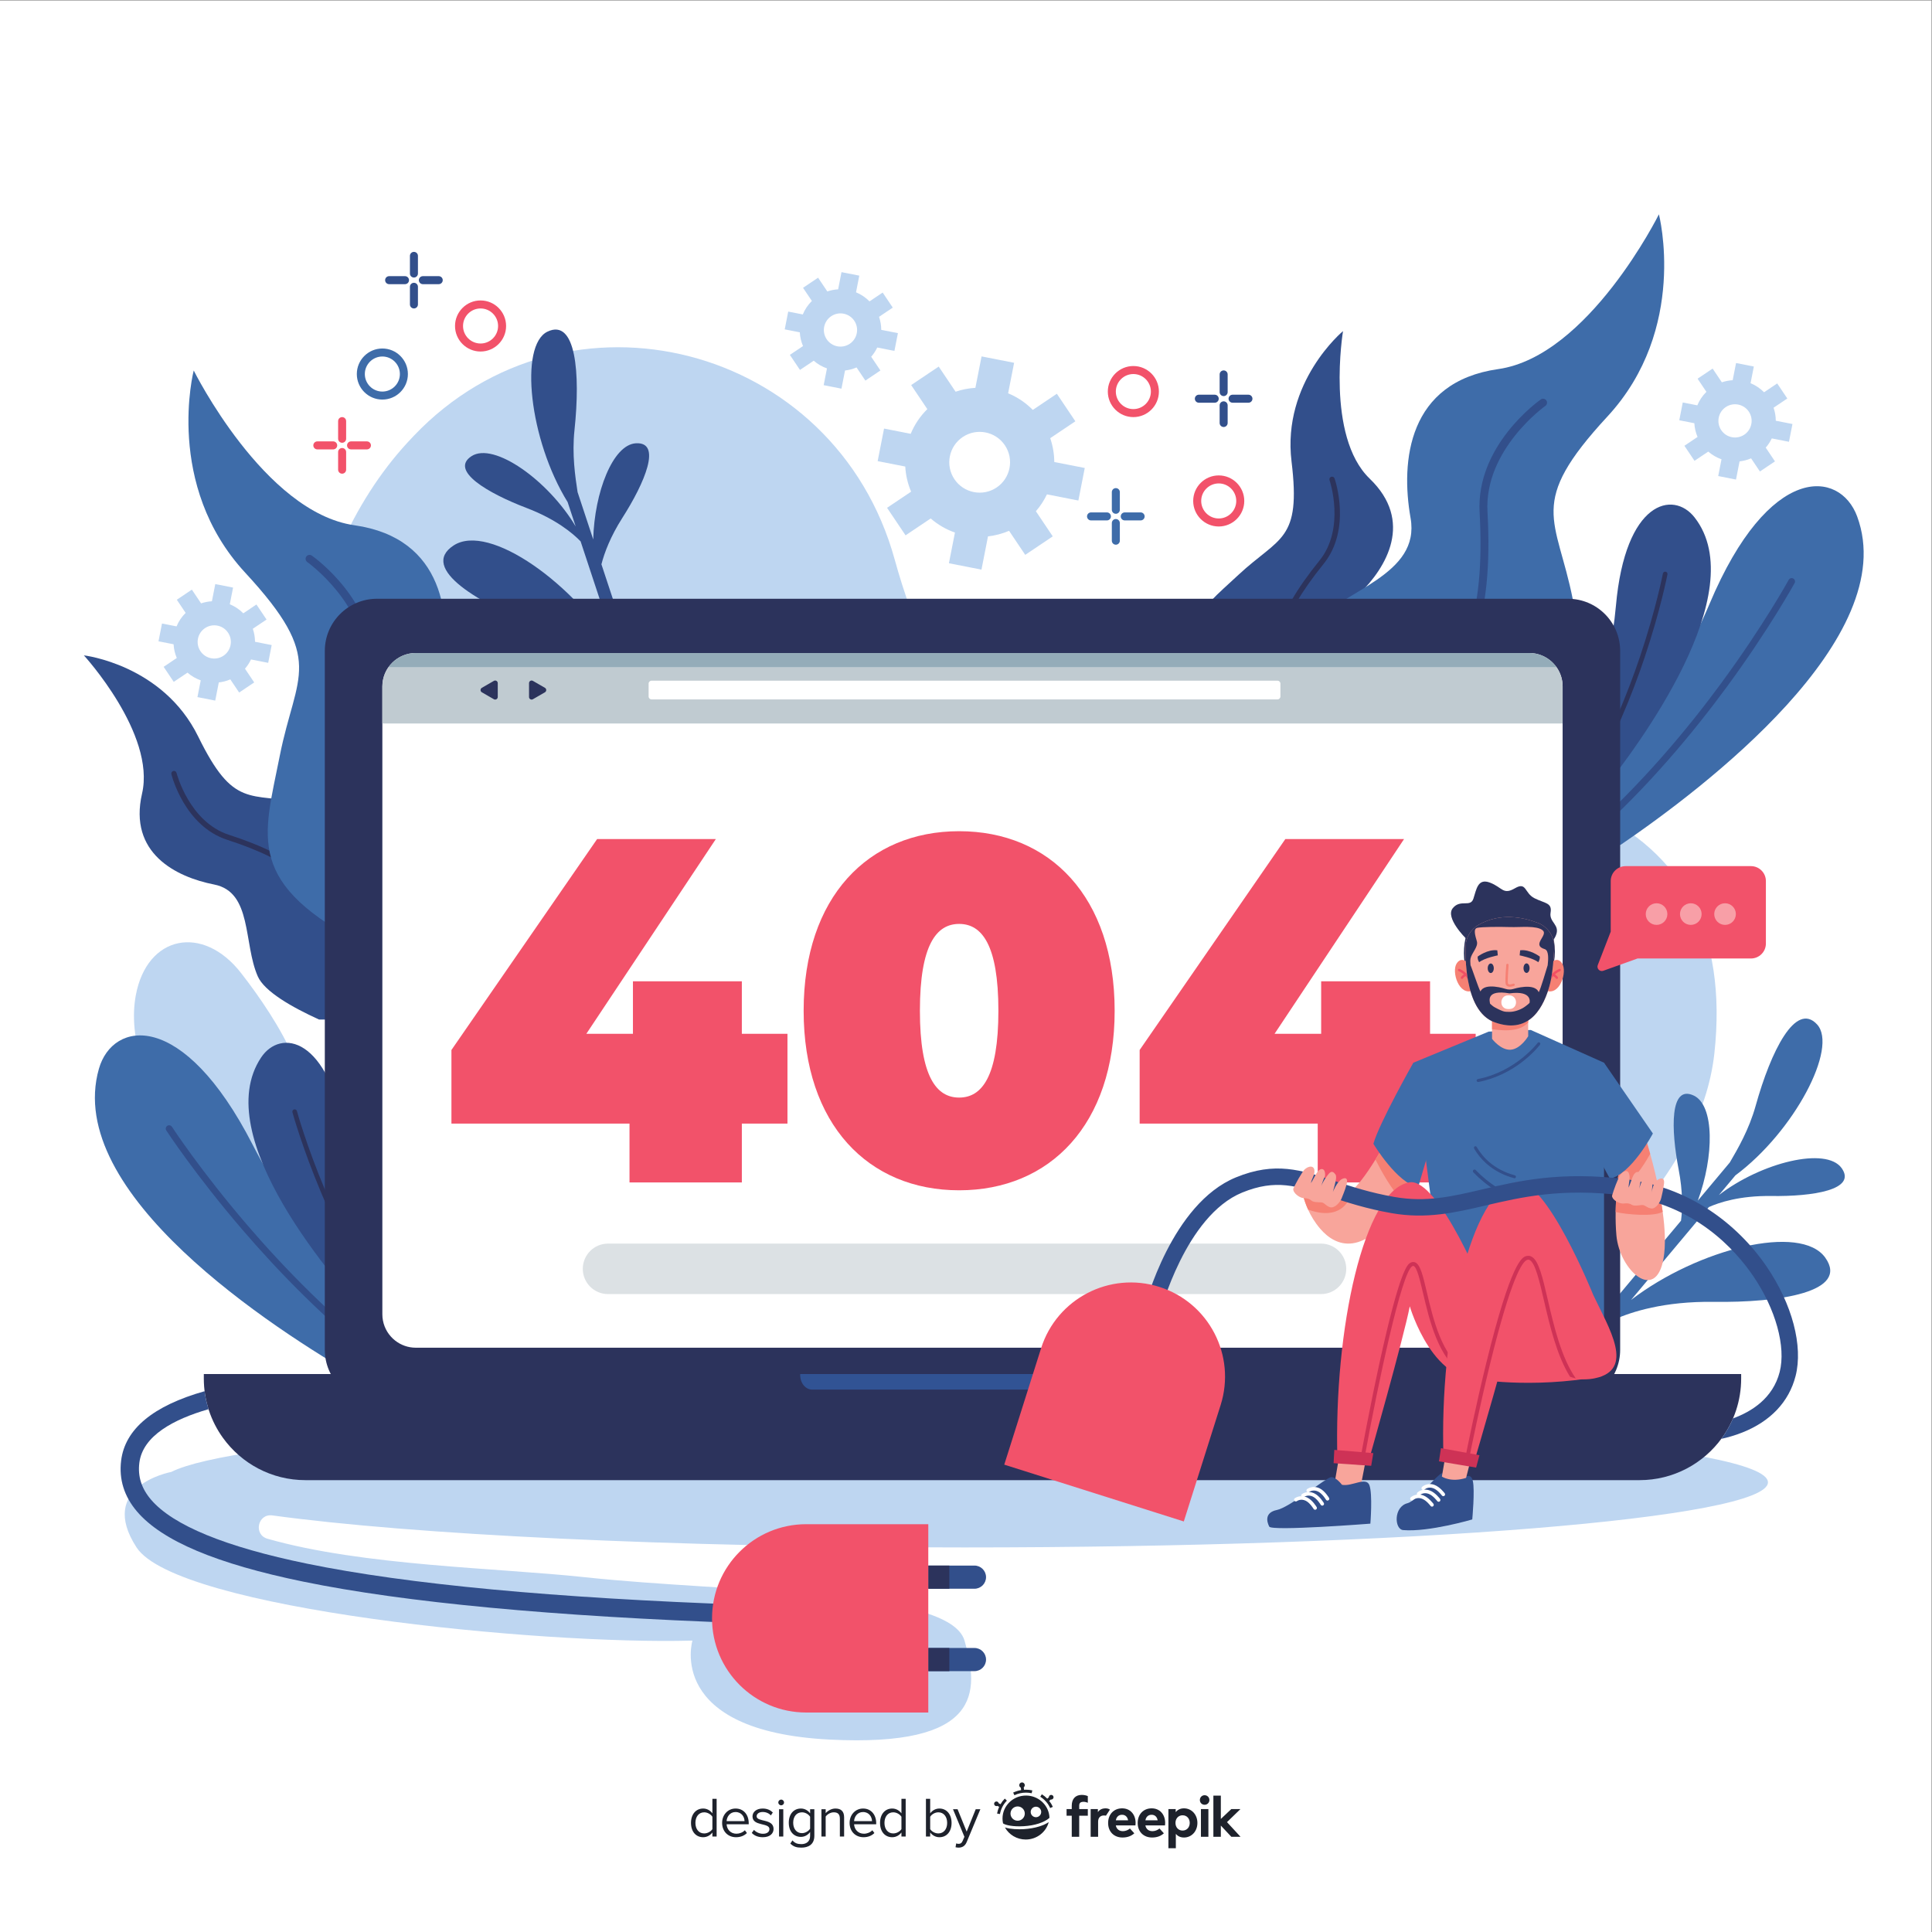 <?xml version="1.0" encoding="UTF-8" standalone="no"?> <svg xmlns:dc="http://purl.org/dc/elements/1.1/" xmlns:cc="http://creativecommons.org/ns#" xmlns:rdf="http://www.w3.org/1999/02/22-rdf-syntax-ns#" xmlns:svg="http://www.w3.org/2000/svg" xmlns="http://www.w3.org/2000/svg" xmlns:sodipodi="http://sodipodi.sourceforge.net/DTD/sodipodi-0.dtd" xmlns:inkscape="http://www.inkscape.org/namespaces/inkscape" version="1.1" id="svg2" xml:space="preserve" width="666.667" height="666.667" viewBox="0 0 666.667 666.667" sodipodi:docname="2676384.eps"><rect x="0" y="0" width="666.667" height="666.667" fill="#808080" stroke="none"/><defs id="defs6"></defs><g id="g10" inkscape:groupmode="layer" inkscape:label="ink_ext_XXXXXX" transform="matrix(1.333,0,0,-1.333,0,666.667)"><g id="g12" transform="scale(0.1)"><path d="M 0,0 H 5000 V 5000 H 0 Z" style="fill:#ffffff;fill-opacity:1;fill-rule:nonzero;stroke:none" id="path14"></path><path d="m 2316.13,3552.56 c -153.86,558.18 -847.25,737.99 -1244.63,320.83 -5.7,-5.99 -11.4,-12.08 -17.1,-18.27 -569.693,-619.29 -300.568,-2145.37 888.37,-2532.17 1188.94,-386.809 2425.6,319.53 2495.07,950.94 69.47,631.41 -479.04,829.81 -1330.28,653.25 -480.93,-99.75 -695.64,277.94 -791.43,625.42" style="fill:#bed6f1;fill-opacity:1;fill-rule:nonzero;stroke:none" id="path16"></path><path d="m 3515.7,3424.04 c -159.08,-25.9 -203.16,-166.83 -80.34,-266.81 40.6,-33.05 98.58,-60.5 181.17,-74.2 314.63,-52.2 481.58,87 355.47,267.49 -77.84,111.39 -298.66,99.19 -456.3,73.52" style="fill:#bed6f1;fill-opacity:1;fill-rule:nonzero;stroke:none" id="path18"></path><path d="m 624.281,2482.13 c -98.894,127.26 -243.734,98.49 -272.711,-57.21 -9.578,-51.46 -5.925,-115.51 21.59,-194.58 104.805,-301.22 306.945,-381.15 405.024,-184.02 60.539,121.67 -55.895,309.7 -153.903,435.81" style="fill:#bed6f1;fill-opacity:1;fill-rule:nonzero;stroke:none" id="path20"></path><path d="m 2579.9,3739.29 c -36.02,-24.2 -85.02,-14.59 -109.22,21.44 -24.2,36.02 -14.59,85.02 21.44,109.22 36.02,24.2 85.02,14.59 109.22,-21.44 24.21,-36.03 14.59,-85.02 -21.44,-109.22 z m 211.62,-33.75 16.54,84.26 -78.95,15.5 c -0.05,20.74 -3.59,41.55 -10.45,61.67 l 65.05,43.7 -47.89,71.28 -62.26,-41.83 c -18.53,18.82 -40.32,33.3 -63.91,43 l 15.51,78.97 -84.26,16.52 -15.98,-81.38 c -17.29,-0.96 -34.5,-4.25 -51.26,-9.98 l -43.7,65.06 -71.28,-47.88 41.83,-62.26 c -18.82,-18.53 -33.3,-40.32 -43,-63.91 l -69.02,13.55 -16.55,-84.26 71.45,-14.02 c 1.23,-22.06 6.17,-44.04 15.17,-65.02 l -62.27,-41.83 47.89,-71.27 65.06,43.7 c 18.67,-16.27 39.99,-28.49 62.77,-36.47 l -15.6,-79.44 84.25,-16.53 16.92,86.11 c 18.52,2.05 36.88,6.8 54.54,14.39 l 41.83,-62.27 71.27,47.88 -43.7,65.05 c 11.63,13.36 21.19,28.05 28.63,43.7 l 81.37,-15.99" style="fill:#bed6f1;fill-opacity:1;fill-rule:nonzero;stroke:none" id="path22"></path><path d="m 2199.68,4111.3 c -19.69,-13.22 -46.47,-7.97 -59.69,11.72 -13.23,19.69 -7.97,46.46 11.71,59.69 19.7,13.23 46.47,7.97 59.7,-11.72 13.22,-19.69 7.97,-46.46 -11.72,-59.69 z m 115.65,-18.44 9.04,46.05 -43.15,8.47 c -0.02,11.33 -1.96,22.7 -5.71,33.71 l 35.55,23.87 -26.17,38.96 -34.03,-22.86 c -10.12,10.29 -22.03,18.2 -34.92,23.49 l 8.47,43.16 -46.05,9.03 -8.73,-44.47 c -9.44,-0.53 -18.85,-2.32 -28.01,-5.45 l -23.89,35.56 -38.95,-26.18 22.86,-34.02 c -10.29,-10.13 -18.2,-22.04 -23.5,-34.93 l -37.72,7.41 -9.04,-46.05 39.04,-7.66 c 0.68,-12.06 3.37,-24.07 8.3,-35.54 l -34.03,-22.86 26.16,-38.94 35.57,23.87 c 10.2,-8.89 21.85,-15.56 34.3,-19.93 l -8.53,-43.41 46.05,-9.03 9.24,47.06 c 10.12,1.12 20.16,3.71 29.81,7.87 l 22.86,-34.04 38.95,26.17 -23.89,35.55 c 6.36,7.3 11.58,15.33 15.65,23.88 l 44.47,-8.74" style="fill:#bed6f1;fill-opacity:1;fill-rule:nonzero;stroke:none" id="path24"></path><path d="m 4515.33,3876.04 c -19.69,-13.23 -46.46,-7.97 -59.69,11.71 -13.23,19.7 -7.97,46.47 11.71,59.7 19.7,13.22 46.47,7.97 59.7,-11.72 13.22,-19.69 7.97,-46.47 -11.72,-59.69 z m 115.66,-18.44 9.03,46.05 -43.14,8.46 c -0.03,11.34 -1.97,22.71 -5.72,33.71 l 35.55,23.88 -26.17,38.96 -34.03,-22.86 c -10.12,10.28 -22.03,18.2 -34.92,23.49 l 8.48,43.16 -46.06,9.03 -8.73,-44.47 c -9.44,-0.53 -18.84,-2.33 -28.01,-5.46 l -23.88,35.56 -38.96,-26.17 22.86,-34.03 c -10.29,-10.12 -18.2,-22.03 -23.5,-34.93 l -37.72,7.41 -9.04,-46.05 39.04,-7.66 c 0.68,-12.05 3.37,-24.06 8.31,-35.53 l -34.05,-22.86 26.17,-38.95 35.57,23.88 c 10.2,-8.89 21.85,-15.56 34.3,-19.93 l -8.53,-43.41 46.05,-9.04 9.24,47.06 c 10.12,1.12 20.16,3.72 29.81,7.87 l 22.86,-34.03 38.95,26.16 -23.88,35.56 c 6.36,7.29 11.57,15.32 15.64,23.87 l 44.48,-8.73" style="fill:#bed6f1;fill-opacity:1;fill-rule:nonzero;stroke:none" id="path26"></path><path d="m 578.598,3303.83 c -19.688,-13.23 -46.465,-7.98 -59.688,11.72 -13.226,19.68 -7.972,46.46 11.715,59.68 19.691,13.23 46.465,7.97 59.691,-11.71 13.223,-19.69 7.977,-46.46 -11.718,-59.69 z m 115.656,-18.44 9.031,46.05 -43.144,8.46 c -0.028,11.34 -1.961,22.71 -5.707,33.71 l 35.546,23.88 -26.171,38.96 -34.024,-22.87 c -10.129,10.29 -22.035,18.2 -34.926,23.5 l 8.477,43.15 -46.055,9.04 -8.726,-44.48 c -9.45,-0.52 -18.852,-2.32 -28.02,-5.45 l -23.879,35.56 -38.957,-26.17 22.86,-34.03 c -10.286,-10.12 -18.196,-22.03 -23.496,-34.92 l -37.715,7.4 -9.051,-46.05 39.051,-7.66 c 0.672,-12.05 3.367,-24.07 8.289,-35.54 l -34.032,-22.85 26.168,-38.95 35.563,23.88 c 10.199,-8.89 21.852,-15.57 34.297,-19.93 l -8.524,-43.41 46.047,-9.04 9.239,47.06 c 10.128,1.12 20.164,3.72 29.812,7.87 l 22.859,-34.03 38.954,26.17 -23.883,35.54 c 6.355,7.3 11.578,15.33 15.644,23.88 l 44.473,-8.73" style="fill:#bed6f1;fill-opacity:1;fill-rule:nonzero;stroke:none" id="path28"></path><path d="m 2496.8,995.492 c -762.85,0 -1429.76,33.278 -1791.695,82.908 -38.054,5.22 -49.601,-49.87 -12.664,-60.41 246.957,-70.459 596.659,-75.361 820.059,-99.431 385.1,-41.469 945,-30 984.3,-164.188 39.27,-134.23 43.2,-276.269 -349.3,-256.269 -425.88,21.687 -355,256.269 -355,256.269 -395,-11.25 -1335,81.231 -1438.977,241.121 -102.8,158.078 85.579,194.648 89.868,195.458 l 0.062,0.02 c 159.106,80.27 1017.827,141.6 2053.347,141.6 1148.62,0 2079.77,-75.45 2079.77,-168.53 0,-93.1 -931.15,-168.548 -2079.77,-168.548" style="fill:#bed6f1;fill-opacity:1;fill-rule:nonzero;stroke:none" id="path30"></path><path d="m 1071.53,1483.97 c -91.585,92.31 -291.632,308.68 -417.663,554.3 -180.859,352.52 -362.222,321.02 -397.804,196.4 -92.036,-322.29 450.058,-672.56 674.839,-801.94 l 140.628,51.24" style="fill:#3e6ca9;fill-opacity:1;fill-rule:nonzero;stroke:none" id="path32"></path><path d="m 1022.03,1465.94 c -157.831,118.36 -291.264,258.38 -381.928,364.04 -121.25,141.29 -194.286,253.28 -195.02,254.41 -2.605,4.03 -8.004,5.17 -12.023,2.54 -4.043,-2.59 -5.192,-7.98 -2.563,-12.02 0.711,-1.12 74.27,-113.9 196.203,-256.04 89.567,-104.41 220.645,-242.16 375.851,-360.03 l 19.48,7.1" style="fill:#324f8b;fill-opacity:1;fill-rule:nonzero;stroke:none" id="path34"></path><path d="m 1048.85,1608.04 c -42.42,84.65 -122.842,262 -152.666,442.71 -44.559,270.02 -170.493,287.58 -220.192,213.13 -136.504,-204.48 190.641,-580.6 294.981,-691.94 l 77.877,36.1" style="fill:#324f8b;fill-opacity:1;fill-rule:nonzero;stroke:none" id="path36"></path><path d="m 1019.2,1594.3 c -79.665,111.79 -138.438,233.11 -176.032,322.37 -49.926,118.51 -74.328,207.58 -74.57,208.49 -0.868,3.19 -4.172,5.07 -7.375,4.2 -3.203,-0.85 -5.102,-4.16 -4.219,-7.37 0.226,-0.89 24.809,-90.59 75.004,-209.8 37.644,-89.41 96.426,-210.8 176.112,-323.03 l 11.08,5.14" style="fill:#2c335c;fill-opacity:1;fill-rule:nonzero;stroke:none" id="path38"></path><path d="m 4050.68,2854.49 c 84.4,98.92 267.66,329.68 374.92,584.06 153.9,365.1 337.11,347.28 381.95,225.68 115.95,-314.47 -398.35,-704.41 -612.79,-850.29 l -144.08,40.55" style="fill:#3e6ca9;fill-opacity:1;fill-rule:nonzero;stroke:none" id="path40"></path><path d="m 4101.4,2840.22 c 148.5,129.86 271.06,279.5 353.54,391.66 110.31,149.99 174.75,267.14 175.39,268.33 2.3,4.2 7.59,5.75 11.8,3.43 4.23,-2.29 5.78,-7.58 3.46,-11.79 -0.63,-1.18 -65.52,-119.16 -176.45,-270.04 -81.48,-110.84 -201.85,-258.04 -347.79,-387.21 l -19.95,5.62" style="fill:#324f8b;fill-opacity:1;fill-rule:nonzero;stroke:none" id="path42"></path><path d="m 4063.99,2979.9 c 35.95,87.6 102.86,270.49 119.04,452.93 24.18,272.6 148.43,299.54 203.58,229.04 151.46,-193.66 -146.55,-593.26 -242.25,-712.11 l -80.37,30.14" style="fill:#324f8b;fill-opacity:1;fill-rule:nonzero;stroke:none" id="path44"></path><path d="m 4094.59,2968.43 c 71.05,117.46 120.57,242.84 151.36,334.66 40.9,121.92 58.54,212.58 58.72,213.5 0.62,3.24 3.78,5.38 7.04,4.74 3.26,-0.61 5.4,-3.77 4.75,-7.02 -0.15,-0.91 -17.93,-92.21 -59.05,-214.85 -30.83,-91.97 -80.34,-217.44 -151.38,-335.32 l -11.44,4.29" style="fill:#2c335c;fill-opacity:1;fill-rule:nonzero;stroke:none" id="path46"></path><path d="m 1487.15,3888.07 c 15.74,147.39 3.48,289.84 -69.87,254.71 -73.42,-35.17 -47.69,-279.91 52.14,-441.34 l 20.83,-63.04 c -70.7,118.92 -211.76,219.67 -269.66,182.01 -57.53,-37.42 42.46,-95.96 142.7,-134.19 76.31,-29.11 119.59,-65.64 139.69,-86.35 l 98.36,-297.72 c -112.49,188 -335.31,346.79 -426.92,287.21 -91.28,-59.38 67.37,-152.26 226.42,-212.93 120.2,-45.84 188.8,-103.35 221,-136.32 l 19.61,-59.36 c 10.83,1.78 21.65,3.64 32.44,5.55 l -117.02,354.2 c 7.87,30.4 23.46,72.04 54.37,120.45 57.73,90.43 103.16,197.01 34.66,192.79 -59.44,-3.67 -107.26,-126.84 -110.27,-248.93 l -40.47,122.49 c -6.06,40.02 -14.81,97.15 -8.01,160.77" style="fill:#324f8b;fill-opacity:1;fill-rule:nonzero;stroke:none" id="path48"></path><path d="m 4544.7,2138.56 c 39.78,142.79 103.77,270.65 158.96,210.92 55.26,-59.78 -59.02,-277.74 -211.39,-390.91 l -42.63,-50.89 c 109.61,84.41 277.89,125.96 317.8,69.59 39.65,-56.02 -74.88,-73.5 -182.16,-72.03 -81.66,1.13 -135.38,-16.85 -161.7,-28.67 L 4222.25,1636.2 c 173.95,133.18 439.64,198.49 502.79,109.29 62.92,-88.88 -118.82,-116.62 -289.03,-114.28 -128.64,1.77 -213.63,-26.35 -255.72,-45.1 l -40.14,-47.93 c -9.41,5.67 -18.77,11.37 -28.1,17.14 l 239.52,285.97 c 3.92,31.16 4.81,75.6 -6.04,132.01 -20.28,105.35 -23.15,221.18 38.95,191.96 53.9,-25.35 52.85,-157.47 10.58,-272.06 l 82.83,98.9 c 20.41,34.97 49.63,84.83 66.81,146.46" style="fill:#3e6ca9;fill-opacity:1;fill-rule:nonzero;stroke:none" id="path50"></path><path d="m 1208,2362.04 h 164.6 c -88.94,14.7 -309.45,109.37 -329.11,299.19 -24.91,240.44 -110.521,237.43 -254.783,262.57 -144.269,25.15 -184.012,-15.9 -275.605,170.76 -91.602,186.66 -295.969,210.19 -295.969,210.19 0,0 186.265,-203.24 150.617,-357.69 -35.645,-154.46 87.871,-216.14 186.785,-235.56 98.91,-19.41 75.199,-152.33 112.789,-237.71 17.153,-38.97 87.364,-79.36 158.637,-111.75 H 1208" style="fill:#324f8b;fill-opacity:1;fill-rule:nonzero;stroke:none" id="path52"></path><path d="m 851.469,2598.72 c 7.187,-72.01 48.594,-157.64 110.754,-229.06 2.187,-2.51 4.461,-5.06 6.781,-7.62 h 18.73 c -5.355,5.64 -10.433,11.21 -15.156,16.63 -59.469,68.31 -100.644,153.16 -107.48,221.41 -10.852,108.66 -94.817,182.71 -272.282,240.09 -103.007,33.29 -135.543,159.04 -135.839,160.32 -0.918,3.67 -4.641,5.91 -8.305,4.99 -3.688,-0.91 -5.934,-4.64 -5.016,-8.3 1.36,-5.47 34.598,-134.4 144.934,-170.07 171.555,-55.45 252.637,-125.89 262.879,-228.39" style="fill:#2c335c;fill-opacity:1;fill-rule:nonzero;stroke:none" id="path54"></path><path d="m 1123.33,2362.04 h 346.02 l 0.29,1.04 c 9.73,34.57 15.22,70.14 16.44,106.03 4.11,121.11 6.17,425.23 -72.11,503.12 -98.4,97.9 -295.63,136.17 -269.61,283.88 26.03,147.71 6.54,352.22 -226.973,385.45 -233.508,33.24 -415.899,400.65 -415.899,400.65 0,0 -76.785,-296.31 133.293,-523.44 210.078,-227.12 131.801,-260.31 89.453,-474.04 -42.355,-213.74 -92.375,-330.99 228.071,-494.33 86.905,-44.3 139.905,-112.49 171.025,-188.36" style="fill:#3e6ca9;fill-opacity:1;fill-rule:nonzero;stroke:none" id="path56"></path><path d="m 945.238,3271.87 c -15.383,-277.09 42.457,-433.32 187.492,-506.57 91.09,-46.03 186.82,-148.64 249.8,-267.78 19.89,-37.62 40.13,-83.32 55.84,-135.48 h 21.3 c -16.38,56.05 -37.92,105.02 -59.07,145.03 -65.86,124.54 -162.57,227.88 -258.68,276.42 -136.8,69.11 -191.178,219.4 -176.283,487.26 9.566,172.27 -151.614,287.46 -158.481,292.28 -4.593,3.23 -10.965,2.11 -14.211,-2.52 -3.238,-4.59 -2.121,-10.96 2.477,-14.2 1.621,-1.1 158.766,-113.61 149.816,-274.44" style="fill:#324f8b;fill-opacity:1;fill-rule:nonzero;stroke:none" id="path58"></path><path d="m 3141.58,2910.59 h 168.56 l 170.9,111.33 c 42.04,66.05 78.81,138.22 71.92,180.22 -15.11,92.06 -107.53,190.5 -35.25,260.75 72.29,70.26 142.11,189.37 27.93,299.32 -114.17,109.96 -69.04,381.92 -69.04,381.92 0,0 -158.39,-131.26 -133.25,-337.66 25.14,-206.4 -30.58,-193.7 -137.72,-293.51 -107.16,-99.81 -180.53,-144.03 -70.16,-359.08 41.24,-80.36 33.13,-167.42 6.11,-243.29" style="fill:#324f8b;fill-opacity:1;fill-rule:nonzero;stroke:none" id="path60"></path><path d="m 3330.48,3206.31 c 33.28,-64.25 45.32,-158.61 32.22,-252.37 -0.45,-3.31 -0.97,-6.68 -1.52,-10.1 l -15.69,-10.22 c 1.41,7.65 2.62,15.09 3.62,22.21 12.54,89.7 0.73,183.27 -30.8,244.18 -50.21,96.97 -20.28,204.85 97.09,349.79 68.14,84.13 26.77,207.25 26.32,208.48 -1.23,3.58 0.66,7.49 4.24,8.72 3.58,1.24 7.5,-0.65 8.73,-4.23 1.84,-5.32 44.36,-131.49 -28.62,-221.6 -113.47,-140.1 -142.95,-243.39 -95.59,-334.86" style="fill:#2c335c;fill-opacity:1;fill-rule:nonzero;stroke:none" id="path62"></path><path d="m 3776.31,2910.59 c 19.75,16.43 42.04,31.25 67.19,44.07 320.45,163.33 270.43,280.58 228.07,494.32 -42.35,213.74 -120.63,246.93 89.45,474.05 210.08,227.13 133.29,523.43 133.29,523.43 0,0 -182.39,-367.41 -415.9,-400.64 -233.51,-33.23 -252.99,-237.74 -226.98,-385.45 26.03,-147.71 -171.2,-185.98 -269.6,-283.89 -71.18,-70.81 -75.93,-328.63 -73.12,-465.89 h 467.6" style="fill:#3e6ca9;fill-opacity:1;fill-rule:nonzero;stroke:none" id="path64"></path><path d="m 3418.02,2910.59 c 62.99,115.37 156.22,214.07 245.05,258.97 145.03,73.25 202.88,229.47 187.49,506.57 -8.95,160.83 148.2,273.33 149.82,274.44 4.59,3.23 5.71,9.61 2.48,14.2 -3.25,4.63 -9.62,5.75 -14.22,2.51 -6.86,-4.81 -168.04,-120 -158.47,-292.27 14.89,-267.86 -39.49,-418.15 -176.29,-487.27 -96.11,-48.53 -192.82,-151.87 -258.68,-276.41 l -0.38,-0.74 h 23.2" style="fill:#324f8b;fill-opacity:1;fill-rule:nonzero;stroke:none" id="path66"></path><path d="m 4194.02,3316.24 v -1809.1 c 0,-74.58 -60.46,-135.04 -135.04,-135.04 H 975.859 c -74.582,0 -135.039,60.46 -135.039,135.04 v 1809.1 c 0,74.58 60.457,135.04 135.039,135.04 H 4058.98 c 74.58,0 135.04,-60.46 135.04,-135.04" style="fill:#2c335c;fill-opacity:1;fill-rule:nonzero;stroke:none" id="path68"></path><path d="M 4045.08,3224.27 V 1599.12 c 0,-47.83 -38.75,-86.6 -86.58,-86.6 H 1076.38 c -20.2,0 -38.78,6.92 -53.53,18.53 -3.9,3.07 -7.55,6.49 -10.88,10.19 -13.822,15.3 -22.197,35.62 -22.197,57.88 v 1625.15 c 0,47.82 38.797,86.59 86.607,86.59 H 3958.5 c 16,0 30.95,-4.32 43.8,-11.89 12.07,-7.1 22.3,-17.06 29.7,-28.93 8.3,-13.27 13.08,-28.98 13.08,-45.77" style="fill:#ffffff;fill-opacity:1;fill-rule:nonzero;stroke:none" id="path70"></path><path d="m 2038.47,2092.71 h -118.1 v -152.38 h -290.8 v 152.38 H 1168.6 v 190.49 l 377.16,546.05 h 307.31 l -335.25,-504.14 h 120.64 v 135.88 h 281.91 v -135.88 h 118.1 v -232.4" style="fill:#f2526a;fill-opacity:1;fill-rule:nonzero;stroke:none" id="path72"></path><path d="m 2584.48,2384.79 c 0,171.44 -43.17,224.77 -101.59,224.77 -58.41,0 -101.59,-53.33 -101.59,-224.77 0,-171.43 43.18,-224.77 101.59,-224.77 58.42,0 101.59,53.34 101.59,224.77 z m -504.14,0 c 0,294.61 167.62,464.78 402.55,464.78 234.93,0 402.55,-170.17 402.55,-464.78 0,-294.6 -167.62,-464.78 -402.55,-464.78 -234.93,0 -402.55,170.18 -402.55,464.78" style="fill:#f2526a;fill-opacity:1;fill-rule:nonzero;stroke:none" id="path74"></path><path d="m 3820.01,2092.71 h -118.1 v -152.38 h -290.8 v 152.38 h -460.96 v 190.49 l 377.15,546.05 h 307.31 l -335.24,-504.14 h 120.64 v 135.88 h 281.9 v -135.88 h 118.1 v -232.4" style="fill:#f2526a;fill-opacity:1;fill-rule:nonzero;stroke:none" id="path76"></path><path d="m 4507.25,1444.4 v -11.57 c 0,-57.55 -18.46,-110.76 -49.79,-154.05 -47.79,-66.09 -125.56,-109.1 -213.37,-109.1 H 790.754 c -87.809,0 -165.582,43.01 -213.367,109.1 -31.332,43.29 -49.789,96.5 -49.789,154.05 v 11.57 H 4507.25" style="fill:#2c335c;fill-opacity:1;fill-rule:nonzero;stroke:none" id="path78"></path><path d="m 2914.98,1404.02 h -812.43 c -17.21,0 -31.16,16.9 -31.16,37.74 v 2.64 h 874.75 v -2.64 c 0,-20.84 -13.94,-37.74 -31.16,-37.74" style="fill:#315394;fill-opacity:1;fill-rule:nonzero;stroke:none" id="path80"></path><path d="m 991.496,3241.52 v 0.01 c 0,-0.01 0,0 0,-0.01 m 0.043,0.22 c 0.016,0.08 0.031,0.16 0.051,0.24 -0.02,-0.08 -0.035,-0.16 -0.051,-0.24 m 0.055,0.26 c 0.652,3.15 1.48,6.24 2.472,9.25 -0.988,-3.01 -1.816,-6.1 -2.472,-9.25" style="fill:#2c335c;fill-opacity:1;fill-rule:nonzero;stroke:none" id="path82"></path><path d="M 4045.06,3128.39 H 989.781 v 95.88 c 0,5.91 0.59,11.68 1.715,17.25 0,0.01 0,0 0,0.01 0.016,0.07 0.027,0.14 0.043,0.21 0.016,0.08 0.031,0.16 0.051,0.24 0,0 0,0.01 0.004,0.02 0.656,3.15 1.484,6.24 2.472,9.25 2.664,8.12 6.504,15.71 11.334,22.57 6.99,10.02 16.05,18.49 26.56,24.8 v 0 c -10.51,-6.31 -19.57,-14.78 -26.56,-24.8 h 3024.04 v 0 c -4.44,6.39 -9.73,12.15 -15.7,17.12 v 0 c 5.97,-4.97 11.26,-10.73 15.7,-17.12 9.88,-14.03 15.62,-31.1 15.62,-49.55 v -95.88" style="fill:#c0cbd1;fill-opacity:1;fill-rule:nonzero;stroke:none" id="path84"></path><path d="m 3306.99,3190.72 h -1620.4 c -4.15,0 -7.55,3.39 -7.55,7.54 v 33.39 c 0,4.15 3.4,7.54 7.55,7.54 h 1620.4 c 4.15,0 7.55,-3.39 7.55,-7.54 v -33.39 c 0,-4.15 -3.4,-7.54 -7.55,-7.54" style="fill:#ffffff;fill-opacity:1;fill-rule:nonzero;stroke:none" id="path86"></path><path d="m 1288.51,3214.96 v -17.97 c 0,-5.15 -5.59,-8.38 -10.05,-5.8 l -15.55,8.99 -15.57,8.98 c -4.46,2.57 -4.46,9.02 0,11.59 l 15.57,8.99 15.55,8.98 c 4.46,2.58 10.05,-0.64 10.05,-5.8 v -17.96" style="fill:#2c335c;fill-opacity:1;fill-rule:nonzero;stroke:none" id="path88"></path><path d="m 1369.47,3214.96 v -17.97 c 0,-5.15 5.58,-8.38 10.05,-5.8 l 15.56,8.99 15.55,8.98 c 4.47,2.57 4.47,9.02 0,11.59 l -15.55,8.99 -15.56,8.98 c -4.47,2.58 -10.05,-0.64 -10.05,-5.8 v -17.96" style="fill:#2c335c;fill-opacity:1;fill-rule:nonzero;stroke:none" id="path90"></path><path d="m 4013.74,3290.94 c -3.58,2.97 -7.41,5.66 -11.44,8.03 -12.85,7.57 -27.8,11.89 -43.8,11.89 H 1076.38 c -16.23,0 -31.43,-4.47 -44.42,-12.24 12.98,7.78 28.18,12.25 44.42,12.25 H 3958.5 c 21.01,0 40.27,-7.48 55.24,-19.93" style="fill:#2c335c;fill-opacity:1;fill-rule:nonzero;stroke:none" id="path92"></path><path d="M 4029.44,3273.82 H 1005.4 c 6.99,10.02 16.05,18.49 26.56,24.8 12.99,7.77 28.19,12.24 44.42,12.24 H 3958.5 c 16,0 30.95,-4.32 43.8,-11.89 4.03,-2.37 7.86,-5.06 11.44,-8.03 5.97,-4.97 11.26,-10.73 15.7,-17.12" style="fill:#94acb9;fill-opacity:1;fill-rule:nonzero;stroke:none" id="path94"></path><path d="M 3419.61,1651.33 H 1573.97 c -36.08,0 -65.34,29.26 -65.34,65.34 0,36.08 29.26,65.34 65.34,65.34 h 1845.64 c 36.08,0 65.34,-29.26 65.34,-65.34 0,-36.08 -29.26,-65.34 -65.34,-65.34" style="fill:#dce1e4;fill-opacity:1;fill-rule:nonzero;stroke:none" id="path96"></path><path d="m 3671.25,1963.1 c -14.25,-27.23 -28.05,-50.74 -41.38,-70.93 -99.07,-150 -172.74,-117.85 -212.4,-71.57 -14.04,16.39 -24.15,33.59 -31.37,49.52 -11.8,26.07 -15.95,48.67 -17.3,58.52 l 18.4,-4.27 c 21.8,-10.02 57.93,-23.8 84.72,-19.62 3.43,0.54 6.7,1.36 9.76,2.52 24.02,9.12 56.72,56.34 78.85,92.3 14.5,23.55 24.47,42.28 24.47,42.28 l 86.25,-78.75" style="fill:#f8a59b;fill-opacity:1;fill-rule:nonzero;stroke:none" id="path98"></path><path d="m 3671.25,1963.1 c -14.25,-27.23 -28.05,-50.74 -41.38,-70.93 -28.14,30.85 -53.62,76.3 -69.34,107.4 14.5,23.55 24.47,42.28 24.47,42.28 l 86.25,-78.75" style="fill:#f68073;fill-opacity:1;fill-rule:nonzero;stroke:none" id="path100"></path><path d="m 3493.32,1899.77 c 0,0 -19.99,-61.26 -107.22,-29.65 -11.8,26.07 -15.95,48.67 -17.3,58.52 l 18.4,-4.27 c 21.8,-10.02 57.93,-23.8 84.72,-19.62 l 21.4,-4.98" style="fill:#f68073;fill-opacity:1;fill-rule:nonzero;stroke:none" id="path102"></path><path d="m 4306.25,1743.5 c -20,-115.4 -113.83,-30.69 -121.92,59.44 -1.83,20.25 -2.33,40.95 -2.03,60.9 0.3,18.6 1.27,36.55 2.55,52.83 0.25,3.14 0.5,6.22 0.78,9.22 3.47,39.23 8.39,66.75 8.39,66.75 l 61.35,75.46 c 0,0 7.16,-21.16 16.31,-53.71 8.42,-30.07 18.54,-69.88 26.22,-111.72 2.32,-12.65 4.42,-25.48 6.17,-38.28 6.01,-43.28 8.18,-86.29 2.18,-120.89" style="fill:#f8a59b;fill-opacity:1;fill-rule:nonzero;stroke:none" id="path104"></path><path d="m 4271.68,2014.39 c -18.2,-33.47 -48.18,-77.85 -86.83,-97.72 0.25,3.14 0.5,6.22 0.78,9.22 3.47,39.23 8.39,66.75 8.39,66.75 l 61.35,75.46 c 0,0 7.16,-21.16 16.31,-53.71" style="fill:#f68073;fill-opacity:1;fill-rule:nonzero;stroke:none" id="path106"></path><path d="m 4304.07,1864.39 c -22.19,-13.45 -94.95,-7.12 -121.77,-0.55 0.35,22.2 1.67,43.45 3.33,62.05 l 112.27,-23.22 c 2.32,-12.65 4.42,-25.48 6.17,-38.28" style="fill:#f68073;fill-opacity:1;fill-rule:nonzero;stroke:none" id="path108"></path><path d="m 3658.65,2250.27 c 0,0 -88.79,-156.8 -103.4,-209.88 0,0 60.67,-101.4 115.72,-112.63 l 20.39,69.15 c 0,0 2.17,216.38 -32.71,253.36" style="fill:#3e6ca9;fill-opacity:1;fill-rule:nonzero;stroke:none" id="path110"></path><path d="m 3853.69,2330.82 -195.04,-80.55 86.29,-668.39 c 0,0 268.48,-37.7 407.3,0 v 668.39 l -189.62,84.78 -108.93,-4.23" style="fill:#3e6ca9;fill-opacity:1;fill-rule:nonzero;stroke:none" id="path112"></path><path d="m 3813.89,1966.56 c 32.71,-34.1 78.67,-66.19 142.66,-84.64 2.47,-0.71 5,0.98 5.32,3.54 l 0.01,0.08 c 0.24,2.04 -1.05,3.93 -3.01,4.5 -62.37,17.98 -107.11,49.25 -138.98,82.46 -2.37,2.47 -6.55,1.12 -7.09,-2.27 l -0.02,-0.1 c -0.21,-1.3 0.19,-2.62 1.11,-3.57" style="fill:#324f8b;fill-opacity:1;fill-rule:nonzero;stroke:none" id="path114"></path><path d="m 3815.5,2030.16 v -0.18 l 0.51,-1.92 c 2.16,-3.74 4.62,-7.66 7.45,-11.67 15.45,-22.01 44.64,-51.15 96.02,-65.04 l 1,-0.13 c 1.69,0 3.24,1.12 3.7,2.83 0.56,2.03 -0.65,4.14 -2.71,4.7 -55.31,14.96 -84.29,48.34 -98.78,73.36 -1.99,3.43 -7.21,2 -7.19,-1.95" style="fill:#324f8b;fill-opacity:1;fill-rule:nonzero;stroke:none" id="path116"></path><path d="m 3822.49,2203.98 0.01,-0.07 c 0.15,-2.28 2.28,-3.97 4.52,-3.53 46.51,9.05 83.09,29.79 107.45,47.53 33.57,24.48 51.35,48.13 52.1,49.13 1.27,1.68 0.92,4.1 -0.78,5.36 -1.69,1.27 -4.1,0.9 -5.37,-0.78 -0.61,-0.84 -56.72,-74.56 -154.84,-93.68 -1.89,-0.37 -3.21,-2.04 -3.09,-3.96" style="fill:#324f8b;fill-opacity:1;fill-rule:nonzero;stroke:none" id="path118"></path><path d="m 3522.9,1156.56 20.92,107.62 h -71.48 l -17.46,-101.61 c 0,0 28.64,-18.64 68.02,-6.01" style="fill:#f8a59b;fill-opacity:1;fill-rule:nonzero;stroke:none" id="path120"></path><path d="m 3473.95,1157.66 c 0,0 -15.88,20.83 -28.3,19.78 -12.41,-1.03 -107.35,-78.31 -140.1,-84.97 -32.76,-6.67 -26.11,-30.77 -19.95,-43.05 6.16,-12.28 261.8,7.65 261.8,7.65 0,0 6.15,76.23 -2.47,99.43 -8.62,23.2 -45.25,-4.07 -70.98,1.16" style="fill:#324f8b;fill-opacity:1;fill-rule:nonzero;stroke:none" id="path122"></path><path d="m 3421.59,1103.9 c 1.16,-0.35 2.46,-0.22 3.59,0.45 2.19,1.27 2.93,4.09 1.65,6.28 -0.43,0.74 -10.66,18.03 -24.23,24.67 -18.05,8.87 -31.94,-1.44 -32.52,-1.88 -2.02,-1.54 -2.41,-4.43 -0.87,-6.45 1.53,-2.02 4.41,-2.41 6.44,-0.87 0.38,0.28 10.04,7.23 22.9,0.95 11.07,-5.42 20.25,-20.91 20.34,-21.06 0.62,-1.07 1.6,-1.78 2.7,-2.09" style="fill:#ffffff;fill-opacity:1;fill-rule:nonzero;stroke:none" id="path124"></path><path d="m 3435.15,1116.99 c 1.16,-0.33 2.46,-0.2 3.58,0.46 2.2,1.28 2.94,4.09 1.65,6.29 -0.42,0.73 -10.64,18.03 -24.22,24.68 -18.06,8.87 -31.93,-1.45 -32.52,-1.9 -2.02,-1.53 -2.41,-4.42 -0.88,-6.43 1.54,-2.03 4.43,-2.42 6.45,-0.88 0.38,0.27 10.05,7.24 22.91,0.95 11.1,-5.44 20.23,-20.91 20.32,-21.07 0.63,-1.05 1.61,-1.78 2.71,-2.1" style="fill:#ffffff;fill-opacity:1;fill-rule:nonzero;stroke:none" id="path126"></path><path d="m 3403.13,1093.17 c 1.17,-0.34 2.46,-0.21 3.59,0.45 2.2,1.28 2.93,4.1 1.65,6.29 -0.43,0.73 -10.66,18.03 -24.23,24.68 -18.07,8.87 -31.93,-1.45 -32.52,-1.88 -2.02,-1.55 -2.41,-4.43 -0.87,-6.45 1.54,-2.02 4.43,-2.41 6.45,-0.88 0.38,0.28 10.05,7.24 22.9,0.95 11.1,-5.44 20.24,-20.9 20.33,-21.06 0.62,-1.06 1.6,-1.78 2.7,-2.1" style="fill:#ffffff;fill-opacity:1;fill-rule:nonzero;stroke:none" id="path128"></path><path d="m 3847.23,1648.91 c 0,0 -122.34,303.74 -198.37,291.75 -117.72,-18.55 -196.47,-380.1 -186.82,-717.36 l 80.78,-4.61 c 0,0 90.41,317.71 106.62,400.99 0,0 62.32,-216.24 202.65,-186.14 103.9,22.28 36.17,128.62 -4.86,215.37" style="fill:#f2526a;fill-opacity:1;fill-rule:nonzero;stroke:none" id="path130"></path><path d="m 3533.24,1232.61 -9.95,1.8 c 0.22,1.19 21.73,119.43 47.77,238.9 53.13,243.72 73.09,255.13 79.65,258.88 5.47,3.12 9.97,2.32 12.8,1.09 13.32,-5.8 20,-34.25 30.11,-77.29 16.34,-69.58 38.73,-164.88 100.52,-204.79 l -5.48,-8.49 c -65.22,42.11 -88.14,139.7 -104.88,210.96 -8.04,34.23 -15.64,66.56 -24.31,70.34 -0.51,0.22 -1.53,0.67 -3.74,-0.6 -27.34,-15.63 -88.23,-302.07 -122.49,-490.8" style="fill:#ce3256;fill-opacity:1;fill-rule:nonzero;stroke:none" id="path132"></path><path d="m 3454.03,1248.04 99.04,-8.29 1.89,-0.16 -5.43,-32.8 -97.31,6.82 1.81,34.43" style="fill:#ce3256;fill-opacity:1;fill-rule:nonzero;stroke:none" id="path134"></path><path d="m 3815.92,1432.01 c 0,0 142.22,-27.32 330.79,6.62 -15.53,77.93 -50.77,139.1 -108.26,193.46 l -254.32,-18.37 c -16.01,-60.02 -4.38,-120.61 31.79,-181.71" style="fill:#f2526a;fill-opacity:1;fill-rule:nonzero;stroke:none" id="path136"></path><path d="m 3775.35,1180.63 c 0,0 -33.69,7.4 -42.89,6.81 -9.19,-0.59 -67.78,-72.29 -88.37,-77.28 -37.32,-9.06 -34.75,-67.85 -11.71,-69.75 66.65,-5.49 178.78,27.57 178.78,27.57 0,0 7.09,75.91 1.5,99.37 -5.6,23.48 -18.48,7.14 -37.31,13.28" style="fill:#324f8b;fill-opacity:1;fill-rule:nonzero;stroke:none" id="path138"></path><path d="m 3795.16,1175.52 24.77,96.69 h -71.42 l -16.03,-93.29 c 0,0 23.32,-16.04 62.68,-3.4" style="fill:#f8a59b;fill-opacity:1;fill-rule:nonzero;stroke:none" id="path140"></path><path d="m 3723.34,1113.79 c 1.2,-0.22 2.47,0.05 3.53,0.82 2.04,1.51 2.47,4.38 0.96,6.43 -0.51,0.68 -12.51,16.78 -26.7,21.93 -18.87,6.88 -31.58,-4.84 -32.11,-5.33 -1.84,-1.75 -1.93,-4.66 -0.18,-6.5 1.74,-1.84 4.65,-1.93 6.49,-0.18 0.35,0.31 9.22,8.26 22.67,3.38 11.56,-4.2 22.33,-18.62 22.44,-18.76 0.73,-0.99 1.78,-1.6 2.9,-1.79" style="fill:#ffffff;fill-opacity:1;fill-rule:nonzero;stroke:none" id="path142"></path><path d="m 3735.42,1128.25 c 1.19,-0.21 2.46,0.05 3.52,0.83 2.04,1.51 2.48,4.39 0.96,6.43 -0.5,0.68 -12.5,16.78 -26.69,21.93 -18.9,6.89 -31.58,-4.83 -32.12,-5.34 -1.84,-1.74 -1.92,-4.65 -0.17,-6.49 1.74,-1.85 4.65,-1.94 6.49,-0.18 0.34,0.31 9.22,8.25 22.66,3.38 11.61,-4.23 22.33,-18.61 22.44,-18.76 0.73,-1 1.79,-1.6 2.91,-1.8" style="fill:#ffffff;fill-opacity:1;fill-rule:nonzero;stroke:none" id="path144"></path><path d="m 3706.14,1101.16 c 1.2,-0.2 2.47,0.06 3.53,0.83 2.04,1.52 2.47,4.39 0.96,6.43 -0.5,0.68 -12.5,16.79 -26.69,21.94 -18.9,6.89 -31.59,-4.83 -32.11,-5.34 -1.85,-1.74 -1.94,-4.65 -0.19,-6.49 1.74,-1.85 4.65,-1.94 6.49,-0.19 0.36,0.32 9.22,8.26 22.66,3.39 11.62,-4.23 22.34,-18.62 22.45,-18.77 0.72,-0.99 1.78,-1.6 2.9,-1.8" style="fill:#ffffff;fill-opacity:1;fill-rule:nonzero;stroke:none" id="path146"></path><path d="m 4129.34,1433.55 c -18.07,-3.87 -34.82,-3.67 -50.32,-0.37 -5.08,1.08 -10.05,2.49 -14.83,4.21 -94.67,33.61 -137.5,182.3 -137.5,182.3 -16.21,-83.28 -109.97,-400.78 -109.97,-400.78 l -14.62,1.92 -10.08,1.35 -55.34,7.27 c -10.89,326.51 71.72,692.68 189.4,711.21 76.03,12 198.37,-291.75 198.37,-291.75 41.05,-86.75 108.75,-193.08 4.89,-215.36" style="fill:#f2526a;fill-opacity:1;fill-rule:nonzero;stroke:none" id="path148"></path><path d="m 4079.02,1433.18 c -5.08,1.08 -10.05,2.49 -14.83,4.21 -34.64,55.78 -52.71,133.8 -67.27,196.62 -11.56,49.97 -22.48,97.16 -36.83,105.25 -2.19,1.21 -4.35,1.41 -6.85,0.57 -12.2,-3.97 -40.95,-44.42 -96.21,-270.25 -26.36,-107.65 -48.19,-214.91 -54.93,-248.75 -1.39,-6.87 -2.16,-10.75 -2.2,-10.96 l -9.9,1.93 c 0.03,0.2 0.73,3.83 2.02,10.38 6.63,33.23 28.58,141.31 55.17,249.79 64.91,265.03 93.48,274.4 102.89,277.5 5.25,1.68 10.28,1.21 14.96,-1.41 18.23,-10.29 28.1,-52.85 41.73,-111.76 15.26,-65.82 34.44,-148.65 72.25,-203.12" style="fill:#ce3256;fill-opacity:1;fill-rule:nonzero;stroke:none" id="path150"></path><path d="m 3730.1,1252.48 97.75,-17.85 1.88,-0.34 -8.59,-32.13 -96.19,16.23 5.15,34.09" style="fill:#ce3256;fill-opacity:1;fill-rule:nonzero;stroke:none" id="path152"></path><path d="m 4152.24,2250.27 126.48,-183.21 c 0,0 -56.17,-105.89 -111.22,-116.97 0,0 -57.29,100.12 -64.03,151.24 -6.74,51.11 29,144.54 48.77,148.94" style="fill:#3e6ca9;fill-opacity:1;fill-rule:nonzero;stroke:none" id="path154"></path><path d="m 3789.54,2533.75 c 0,-71.09 43.78,-120.09 114.87,-120.09 71.1,0 120.65,52.68 120.65,123.77 0,71.1 -42.1,124.96 -113.19,124.96 -85.28,0 -122.33,-57.54 -122.33,-128.64" style="fill:#2c335c;fill-opacity:1;fill-rule:nonzero;stroke:none" id="path156"></path><path d="m 3793.75,2572.98 c 0,0 -52.99,52.41 -33.18,77.12 19.8,24.71 45.64,1.13 53.5,24.71 7.86,23.6 10.96,53.93 43.12,41.57 32.15,-12.36 33.64,-32.58 64.34,-14.6 30.72,17.97 23.98,-12.36 50.94,-25.84 26.96,-13.48 45.79,-11.23 41.44,-37.07 -4.37,-25.84 25.86,-31.19 13.48,-59.74 -12.37,-28.55 -26.84,-14.15 -26.84,-14.15 l -206.8,8" style="fill:#2c335c;fill-opacity:1;fill-rule:nonzero;stroke:none" id="path158"></path><path d="m 3805.52,2503.14 c 0,0 -19.76,26.34 -34.45,4.56 -14.68,-21.78 6.09,-86.11 42.05,-70.41 l -7.6,65.85" style="fill:#f68073;fill-opacity:1;fill-rule:nonzero;stroke:none" id="path160"></path><path d="m 3805.26,2457.18 c -1.32,0 -2.55,0.88 -2.92,2.21 -5.57,19.86 -26.15,27.91 -26.35,27.99 -1.57,0.6 -2.36,2.36 -1.76,3.92 0.58,1.57 2.34,2.36 3.9,1.77 0.97,-0.36 23.64,-9.16 30.06,-32.03 0.45,-1.62 -0.48,-3.3 -2.11,-3.75 l -0.82,-0.11" style="fill:#f24f64;fill-opacity:1;fill-rule:nonzero;stroke:none" id="path162"></path><path d="m 3784.49,2467.18 -1.64,0.49 c -1.4,0.9 -1.81,2.78 -0.91,4.2 0.16,0.23 3.79,5.78 11.41,9.18 1.52,0.7 3.33,0 4.01,-1.53 0.69,-1.53 0,-3.33 -1.53,-4.01 -5.89,-2.64 -8.75,-6.9 -8.78,-6.94 -0.58,-0.9 -1.55,-1.39 -2.56,-1.39" style="fill:#f24f64;fill-opacity:1;fill-rule:nonzero;stroke:none" id="path164"></path><path d="m 4009.08,2503.14 c 0,0 19.76,26.34 34.45,4.56 14.68,-21.78 -6.08,-86.11 -42.05,-70.41 l 7.6,65.85" style="fill:#f68073;fill-opacity:1;fill-rule:nonzero;stroke:none" id="path166"></path><path d="m 4009.34,2457.18 c 1.32,0 2.54,0.88 2.93,2.21 5.57,19.86 26.14,27.91 26.34,27.99 1.58,0.6 2.37,2.36 1.77,3.92 -0.59,1.57 -2.35,2.36 -3.92,1.77 -0.96,-0.36 -23.63,-9.16 -30.05,-32.03 -0.45,-1.62 0.49,-3.3 2.11,-3.75 l 0.82,-0.11" style="fill:#f24f64;fill-opacity:1;fill-rule:nonzero;stroke:none" id="path168"></path><path d="m 4030.11,2467.18 1.64,0.49 c 1.41,0.9 1.81,2.78 0.91,4.2 -0.15,0.23 -3.79,5.78 -11.41,9.18 -1.52,0.7 -3.33,0 -4.01,-1.53 -0.69,-1.53 0,-3.33 1.53,-4.01 5.89,-2.64 8.75,-6.9 8.78,-6.94 0.58,-0.9 1.56,-1.39 2.56,-1.39" style="fill:#f24f64;fill-opacity:1;fill-rule:nonzero;stroke:none" id="path170"></path><path d="m 3955.93,2382.73 v -63.96 c 0,0 -19.08,-32.58 -44.88,-34.8 -25.77,-2.24 -48.68,28.05 -48.68,28.05 v 66.22 l 93.56,4.49" style="fill:#f8a59b;fill-opacity:1;fill-rule:nonzero;stroke:none" id="path172"></path><path d="m 3955.93,2382.73 v -28.37 c -17.32,-19.21 -48.06,-24.01 -93.56,-17.3 v 41.18 l 93.56,4.49" style="fill:#f68073;fill-opacity:1;fill-rule:nonzero;stroke:none" id="path174"></path><path d="m 3794.95,2505.17 c 0.97,-13.55 2.57,-27.87 5.2,-42.11 8.57,-47.16 27.89,-93.53 69.52,-108.41 94.25,-33.66 127.94,47.19 141.4,94.31 1.48,5.22 2.81,11.05 3.99,17.27 2.14,11.23 3.8,23.76 5.1,36.37 1.54,15.31 2.56,30.8 3.2,44.41 1.39,28.68 -15.79,55.01 -42.63,65.33 -38.64,14.85 -97.35,26.6 -153,-4.95 -20.55,-11.62 -33.44,-33.21 -33.89,-56.81 -0.25,-12.84 -0.07,-28.5 1.11,-45.41" style="fill:#f8a59b;fill-opacity:1;fill-rule:nonzero;stroke:none" id="path176"></path><path d="m 3907.56,2429.76 c 61.52,8.3 51.82,-24.82 51.82,-24.82 -6.81,-6.25 -13.06,-10.77 -17.23,-13.12 -13.43,-7.49 -26.65,-10.34 -36.25,-9.88 -9.43,0.42 -12.02,-1.54 -35.9,11.38 -4.23,2.27 -8.49,5.62 -12.65,9.6 h -0.03 v 0.03 c -1.02,6.46 -11.44,37.4 50.24,26.81 z m -112.61,75.41 c 0.97,-13.55 2.57,-27.87 5.2,-42.11 8.57,-47.16 27.89,-93.53 69.52,-108.41 94.25,-33.66 127.94,47.19 141.4,94.31 1.48,5.22 2.81,11.05 3.99,17.27 2.14,11.23 3.8,23.76 5.1,36.37 h -13.76 c -2.87,-8.78 -18.21,-62.25 -23.2,-69.86 -10.71,25.7 -65.1,8.64 -65.1,8.64 l -0.28,-0.09 c -3.29,-1.03 -6.71,-1.57 -10.11,-1.57 -3.54,0 -7.04,0.57 -10.42,1.66 0,0 -53.76,17.81 -64.91,-6.7 -4.92,7.63 -22.58,62.13 -25.75,67.92 l -11.68,2.57" style="fill:#2c335c;fill-opacity:1;fill-rule:nonzero;stroke:none" id="path178"></path><path d="m 3866.88,2494.79 c 0,-6.83 -3.52,-12.37 -7.86,-12.37 -4.34,0 -7.86,5.54 -7.86,12.37 0,6.83 3.52,12.36 7.86,12.36 4.34,0 7.86,-5.53 7.86,-12.36" style="fill:#2c335c;fill-opacity:1;fill-rule:nonzero;stroke:none" id="path180"></path><path d="m 3959.53,2495.04 c 0,-6.83 -3.51,-12.35 -7.86,-12.35 -4.35,0 -7.86,5.52 -7.86,12.35 0,6.83 3.51,12.37 7.86,12.37 4.35,0 7.86,-5.54 7.86,-12.37" style="fill:#2c335c;fill-opacity:1;fill-rule:nonzero;stroke:none" id="path182"></path><path d="m 3825.18,2525.03 c 0,0 25.8,19.57 50.82,16.17 l 1.24,-13.04 c 0,0 -33.55,-6.39 -48.2,-17.7 -2.81,4.36 -4.37,9.13 -3.86,14.57" style="fill:#2c335c;fill-opacity:1;fill-rule:nonzero;stroke:none" id="path184"></path><path d="m 3985.93,2525.03 c 0,0 -25.79,19.57 -50.82,16.17 l -1.24,-13.04 c 0,0 33.54,-6.39 48.19,-17.7 2.81,4.36 4.38,9.13 3.87,14.57" style="fill:#2c335c;fill-opacity:1;fill-rule:nonzero;stroke:none" id="path186"></path><path d="m 3908.36,2446.93 c 5.13,0 10.2,2 11,2.33 1.55,0.63 2.29,2.4 1.66,3.95 -0.63,1.56 -2.41,2.31 -3.96,1.67 -2.74,-1.11 -9.34,-2.86 -12.19,-1.15 -0.55,0.33 -1.31,0.98 -1.49,2.82 -1.1,10.62 1.81,46.19 1.83,46.55 0.14,1.67 -1.11,3.14 -2.78,3.28 -1.68,0.13 -3.13,-1.11 -3.27,-2.78 -0.13,-1.49 -2.99,-36.5 -1.83,-47.67 0.43,-4.2 2.64,-6.35 4.42,-7.41 1.94,-1.18 4.29,-1.59 6.61,-1.59" style="fill:#f68073;fill-opacity:1;fill-rule:nonzero;stroke:none" id="path188"></path><path d="m 3904.25,2424.67 c -22.73,0 -24.1,-34.2 -1.42,-35.42 l 2.6,-0.07 2.56,0.06 c 22.76,1.1 21.49,35.43 -1.3,35.43 h -2.44" style="fill:#ffffff;fill-opacity:1;fill-rule:nonzero;stroke:none" id="path190"></path><path d="m 4020.16,2502.6 h -13.78 c 1.52,13.83 3.71,38.18 -7.65,41.67 -35.89,11.02 10.62,36.38 -5.59,49.02 -16.19,12.68 -56.51,7.24 -84.55,8.15 -28.2,0.91 -73.54,0.52 -84.55,-2.04 -11.02,-2.52 -4.98,-20.83 -0.93,-35.03 4.07,-14.16 -13.53,-29.84 -16.48,-44.52 -0.84,-4.21 -0.66,-10.47 0.01,-17.25 h -11.48 c -1.36,17.86 -1.57,34.49 -1.32,47.98 0.46,23.61 13.34,45.18 33.88,56.82 55.65,31.55 114.36,19.79 153.01,4.92 26.84,-10.29 44.01,-36.64 42.64,-65.3 -0.66,-13.62 -1.66,-29.11 -3.21,-44.42" style="fill:#2c335c;fill-opacity:1;fill-rule:nonzero;stroke:none" id="path192"></path><path d="m 4648.08,1439.12 c -17.08,-66.65 -64.86,-117.21 -138.13,-146.2 -19.37,-7.68 -38.1,-12.88 -54.18,-16.38 l 1.68,2.25 c 11.4,15.72 21.08,32.75 28.77,50.83 48.35,17.55 103.28,52.15 120.7,120.05 16.73,65.27 -10.24,162.92 -68.77,248.75 -46.37,68.03 -151.65,185.5 -335.75,208.25 -160.72,19.87 -265.15,-4.55 -357.25,-26.1 -78.3,-18.3 -152.25,-35.58 -242.75,-19.75 -66.45,11.65 -117.48,28.53 -162.48,43.42 -82.79,27.4 -137.5,45.48 -224.37,9.9 -146.5,-60.02 -211.83,-308.83 -212.47,-311.33 l -41.18,10.53 c 2.85,11.07 71.23,271.97 237.55,340.13 101.4,41.55 168.68,19.29 253.82,-8.88 43.63,-14.45 93.08,-30.8 156.46,-41.89 81.97,-14.36 148.59,1.22 225.72,19.26 95.58,22.36 203.93,47.68 372.15,26.88 78.57,-9.7 151.8,-36.67 217.7,-80.15 57.35,-37.87 108.53,-88.45 147.95,-146.33 66.1,-96.94 94.78,-205.47 74.83,-283.24" style="fill:#324f8b;fill-opacity:1;fill-rule:nonzero;stroke:none" id="path194"></path><path d="m 2599.66,1209.81 95.35,301.35 c 40.61,128.35 177.58,199.47 305.93,158.87 128.35,-40.62 199.47,-177.58 158.86,-305.93 l -95.35,-301.35 c -193.13,61.11 -270.99,85.75 -464.79,147.06" style="fill:#f2526a;fill-opacity:1;fill-rule:nonzero;stroke:none" id="path196"></path><path d="m 3347.77,1923.82 c 0,0 8.26,18.99 24.75,44.56 8.37,12.99 27.85,19.34 29.98,3.78 1.68,-12.31 -7.12,-21.59 -8.9,-33.6 0,0 4.31,6.83 13.91,24.57 8.68,16.05 20.58,14.84 22.35,2.7 1.67,-11.47 -1.69,-11.02 -4.53,-19.7 -3.79,-11.55 -9.16,-25.95 -9.16,-25.95 0,0 4.13,16.7 18.31,35.89 6.49,8.78 12.95,18.53 22.55,4.92 4.83,-6.83 -1.54,-25.41 -6.7,-45.29 0,0 10.35,26.63 23.67,33.48 10.53,5.41 15.93,0.65 11.84,-14.02 -5.27,-18.95 -8.61,-24.14 -12.62,-35.36 -4,-11.21 -18.69,-27.24 -30.34,-23.53 -11.64,3.71 -14.17,11.85 -22.11,12.42 -7.94,0.58 -20.66,-0.15 -26.06,4.77 -5.39,4.9 -11.01,6 -20.22,6.33 -9.03,0.3 -27.23,12 -26.72,24.03" style="fill:#f8a59b;fill-opacity:1;fill-rule:nonzero;stroke:none" id="path198"></path><path d="m 4172.9,1905.35 c 0,0 5.23,20.04 17.59,47.84 6.27,14.12 22.16,24.27 26.66,9.21 3.56,-11.89 -1.33,-23.29 -1.24,-35.42 0,0 3.21,7.41 9.96,26.42 6.11,17.19 18.05,17.82 21.67,6.1 3.42,-11.08 0.03,-11.14 -1.45,-20.16 -1.96,-12 -5.05,-27.05 -5.05,-27.05 0,0 1.52,17.14 12.56,38.29 5.06,9.66 9.94,20.29 21.54,8.32 5.81,-6.01 2.38,-25.36 0.34,-45.78 0,0 2.41,24.42 14.51,33.23 9.58,6.97 19.37,6.59 17.59,-8.55 -2.3,-19.52 -4.81,-25.17 -7.03,-36.86 -2.24,-11.7 -14.28,-29.8 -26.36,-27.93 -12.07,1.87 -15.82,9.53 -23.76,8.87 -7.93,-0.66 -20.39,-3.33 -26.48,0.7 -6.09,4.01 -11.8,4.24 -20.95,3.13 -8.98,-1.08 -28.76,7.67 -30.1,19.64" style="fill:#f8a59b;fill-opacity:1;fill-rule:nonzero;stroke:none" id="path200"></path><path d="m 2552.5,918.559 c 0,-8.27 -3.35,-15.77 -8.78,-21.2 -5.42,-5.418 -12.92,-8.8 -21.22,-8.8 H 2403 v 60 h 119.5 c 16.57,0 30,-13.418 30,-30" style="fill:#324f8b;fill-opacity:1;fill-rule:nonzero;stroke:none" id="path202"></path><path d="m 2552.5,705.238 c 0,-8.297 -3.35,-15.797 -8.78,-21.226 -5.42,-5.422 -12.92,-8.774 -21.22,-8.774 H 2403 v 60 h 119.5 c 16.57,0 30,-13.418 30,-30" style="fill:#324f8b;fill-opacity:1;fill-rule:nonzero;stroke:none" id="path204"></path><path d="m 2457.5,948.559 v -60 H 2403 v 60 h 54.5" style="fill:#2c335c;fill-opacity:1;fill-rule:nonzero;stroke:none" id="path206"></path><path d="m 2457.5,735.238 v -60 H 2403 v 60 h 54.5" style="fill:#2c335c;fill-opacity:1;fill-rule:nonzero;stroke:none" id="path208"></path><path d="m 1928.75,847.012 -1.65,-47.473 c -495.32,17.371 -879.47,53.5 -1141.725,107.371 -224.902,46.192 -365.75,105.56 -430.602,181.48 -33.296,39 -47.175,83.35 -41.222,131.82 10.023,81.68 82.601,141.96 216.074,179.73 2,-16.02 5.426,-31.57 10.199,-46.55 -89.597,-25.82 -170.472,-68.55 -179.125,-138.98 -4.32,-35.17 5.551,-66.31 30.199,-95.17 C 447.797,1052.59 583.75,996.82 794.926,953.441 1054.6,900.09 1436.07,864.289 1928.75,847.012" style="fill:#324f8b;fill-opacity:1;fill-rule:nonzero;stroke:none" id="path210"></path><path d="m 2403,568.148 h -316.07 c -134.62,0 -243.75,109.141 -243.75,243.762 0,134.621 109.13,243.75 243.75,243.75 H 2403 c 0,-202.57 0,-284.23 0,-487.512" style="fill:#f2526a;fill-opacity:1;fill-rule:nonzero;stroke:none" id="path212"></path><path d="m 4571.26,2720.46 v -161.68 c 0,-21.37 -17.33,-38.71 -38.71,-38.71 h -293.56 l -88.62,-31.79 c -9.1,-3.27 -17.81,5.67 -14.33,14.67 l 33.53,86.58 v 130.93 c 0,21.37 17.34,38.71 38.73,38.71 h 324.25 c 21.38,0 38.71,-17.34 38.71,-38.71" style="fill:#f2526a;fill-opacity:1;fill-rule:nonzero;stroke:none" id="path214"></path><path d="m 4288.23,2607.02 c -15.47,0 -28,12.54 -28,28 0,15.47 12.53,28.01 28,28.01 15.47,0 28.01,-12.54 28.01,-28.01 0,-15.46 -12.54,-28 -28.01,-28" style="fill:#f89fa7;fill-opacity:1;fill-rule:nonzero;stroke:none" id="path216"></path><path d="m 4376.88,2607.02 c -15.46,0 -28,12.54 -28,28 0,15.47 12.54,28.01 28,28.01 15.46,0 28,-12.54 28,-28.01 0,-15.46 -12.54,-28 -28,-28" style="fill:#f89fa7;fill-opacity:1;fill-rule:nonzero;stroke:none" id="path218"></path><path d="m 4465.52,2607.02 c -15.46,0 -28,12.54 -28,28 0,15.47 12.54,28.01 28,28.01 15.47,0 28.01,-12.54 28.01,-28.01 0,-15.46 -12.54,-28 -28.01,-28" style="fill:#f89fa7;fill-opacity:1;fill-rule:nonzero;stroke:none" id="path220"></path><path d="m 3109.48,3704.47 c 0,-25.01 20.35,-45.36 45.37,-45.36 25.01,0 45.36,20.35 45.36,45.36 0,25.02 -20.35,45.37 -45.36,45.37 -25.02,0 -45.37,-20.35 -45.37,-45.37 z m -20.74,0 c 0,36.45 29.66,66.11 66.11,66.11 36.45,0 66.11,-29.66 66.11,-66.11 0,-36.45 -29.66,-66.1 -66.11,-66.1 -36.45,0 -66.11,29.65 -66.11,66.1" style="fill:#f2526a;fill-opacity:1;fill-rule:nonzero;stroke:none" id="path222"></path><path d="m 2888.5,3987.64 c 0,-25.02 20.35,-45.37 45.36,-45.37 25.02,0 45.37,20.35 45.37,45.37 0,25.01 -20.35,45.36 -45.37,45.36 -25.01,0 -45.36,-20.35 -45.36,-45.36 z m -20.75,0 c 0,36.45 29.66,66.11 66.11,66.11 36.45,0 66.11,-29.66 66.11,-66.11 0,-36.45 -29.66,-66.11 -66.11,-66.11 -36.45,0 -66.11,29.66 -66.11,66.11" style="fill:#f2526a;fill-opacity:1;fill-rule:nonzero;stroke:none" id="path224"></path><path d="m 2888.5,3671.24 c 5.72,0 10.37,4.64 10.37,10.37 v 45.73 c 0,5.73 -4.65,10.37 -10.37,10.37 -5.73,0 -10.37,-4.64 -10.37,-10.37 v -45.73 c 0,-5.73 4.64,-10.37 10.37,-10.37" style="fill:#3e6ca9;fill-opacity:1;fill-rule:nonzero;stroke:none" id="path226"></path><path d="m 2888.5,3591.22 c 5.72,0 10.37,4.64 10.37,10.37 v 45.72 c 0,5.73 -4.65,10.37 -10.37,10.37 -5.73,0 -10.37,-4.64 -10.37,-10.37 v -45.72 c 0,-5.73 4.64,-10.37 10.37,-10.37" style="fill:#3e6ca9;fill-opacity:1;fill-rule:nonzero;stroke:none" id="path228"></path><path d="m 2824.31,3654.09 h 41.08 c 5.72,0 10.36,4.65 10.36,10.37 0,5.73 -4.64,10.37 -10.36,10.37 h -41.08 c -5.73,0 -10.37,-4.64 -10.37,-10.37 0,-5.72 4.64,-10.37 10.37,-10.37" style="fill:#3e6ca9;fill-opacity:1;fill-rule:nonzero;stroke:none" id="path230"></path><path d="m 2911.6,3654.09 h 41.09 c 5.72,0 10.37,4.65 10.37,10.37 0,5.73 -4.65,10.37 -10.37,10.37 h -41.09 c -5.72,0 -10.37,-4.64 -10.37,-10.37 0,-5.72 4.65,-10.37 10.37,-10.37" style="fill:#3e6ca9;fill-opacity:1;fill-rule:nonzero;stroke:none" id="path232"></path><path d="m 3167.59,3975.91 c 5.72,0 10.37,4.64 10.37,10.37 v 45.73 c 0,5.72 -4.65,10.37 -10.37,10.37 -5.72,0 -10.37,-4.65 -10.37,-10.37 v -45.73 c 0,-5.73 4.65,-10.37 10.37,-10.37" style="fill:#324f8b;fill-opacity:1;fill-rule:nonzero;stroke:none" id="path234"></path><path d="m 3167.59,3895.88 c 5.72,0 10.37,4.65 10.37,10.37 v 45.73 c 0,5.73 -4.65,10.37 -10.37,10.37 -5.72,0 -10.37,-4.64 -10.37,-10.37 v -45.73 c 0,-5.72 4.65,-10.37 10.37,-10.37" style="fill:#324f8b;fill-opacity:1;fill-rule:nonzero;stroke:none" id="path236"></path><path d="m 3103.4,3958.76 h 41.08 c 5.73,0 10.37,4.64 10.37,10.37 0,5.73 -4.64,10.37 -10.37,10.37 h -41.08 c -5.72,0 -10.37,-4.64 -10.37,-10.37 0,-5.73 4.65,-10.37 10.37,-10.37" style="fill:#324f8b;fill-opacity:1;fill-rule:nonzero;stroke:none" id="path238"></path><path d="m 3190.69,3958.76 h 41.09 c 5.72,0 10.37,4.64 10.37,10.37 0,5.73 -4.65,10.37 -10.37,10.37 h -41.09 c -5.72,0 -10.37,-4.64 -10.37,-10.37 0,-5.73 4.65,-10.37 10.37,-10.37" style="fill:#324f8b;fill-opacity:1;fill-rule:nonzero;stroke:none" id="path240"></path><path d="m 1198.63,4157.39 c 0,-25.01 20.35,-45.36 45.36,-45.36 25.02,0 45.37,20.35 45.37,45.36 0,25.02 -20.35,45.37 -45.37,45.37 -25.01,0 -45.36,-20.35 -45.36,-45.37 z m -20.74,0 c 0,36.45 29.65,66.11 66.1,66.11 36.45,0 66.11,-29.66 66.11,-66.11 0,-36.45 -29.66,-66.1 -66.11,-66.1 -36.45,0 -66.1,29.65 -66.1,66.1" style="fill:#f2526a;fill-opacity:1;fill-rule:nonzero;stroke:none" id="path242"></path><path d="m 944.414,4033 c 0,-25.01 20.352,-45.36 45.367,-45.36 25.019,0 45.369,20.35 45.369,45.36 0,25.02 -20.35,45.38 -45.369,45.38 -25.015,0 -45.367,-20.36 -45.367,-45.38 z m -20.738,0 c 0,36.45 29.66,66.11 66.105,66.11 36.449,0 66.109,-29.66 66.109,-66.11 0,-36.45 -29.66,-66.1 -66.109,-66.1 -36.445,0 -66.105,29.65 -66.105,66.1" style="fill:#3e6ca9;fill-opacity:1;fill-rule:nonzero;stroke:none" id="path244"></path><path d="m 885.641,3855.06 c 5.726,0 10.371,4.65 10.371,10.37 v 45.73 c 0,5.73 -4.645,10.37 -10.371,10.37 -5.723,0 -10.368,-4.64 -10.368,-10.37 v -45.73 c 0,-5.72 4.645,-10.37 10.368,-10.37" style="fill:#f2526a;fill-opacity:1;fill-rule:nonzero;stroke:none" id="path246"></path><path d="m 885.641,3775.04 c 5.726,0 10.371,4.64 10.371,10.37 v 45.73 c 0,5.73 -4.645,10.36 -10.371,10.36 -5.723,0 -10.368,-4.63 -10.368,-10.36 v -45.73 c 0,-5.73 4.645,-10.37 10.368,-10.37" style="fill:#f2526a;fill-opacity:1;fill-rule:nonzero;stroke:none" id="path248"></path><path d="m 821.453,3837.92 h 41.082 c 5.723,0 10.363,4.64 10.363,10.37 0,5.72 -4.64,10.36 -10.363,10.36 h -41.082 c -5.726,0 -10.367,-4.64 -10.367,-10.36 0,-5.73 4.641,-10.37 10.367,-10.37" style="fill:#f2526a;fill-opacity:1;fill-rule:nonzero;stroke:none" id="path250"></path><path d="m 908.75,3837.92 h 41.078 c 5.723,0 10.367,4.64 10.367,10.37 0,5.72 -4.644,10.36 -10.367,10.36 H 908.75 c -5.727,0 -10.371,-4.64 -10.371,-10.36 0,-5.73 4.644,-10.37 10.371,-10.37" style="fill:#f2526a;fill-opacity:1;fill-rule:nonzero;stroke:none" id="path252"></path><path d="m 1071.53,4282.79 c 5.73,0 10.37,4.64 10.37,10.36 v 45.73 c 0,5.73 -4.64,10.37 -10.37,10.37 -5.72,0 -10.37,-4.64 -10.37,-10.37 v -45.73 c 0,-5.72 4.65,-10.36 10.37,-10.36" style="fill:#324f8b;fill-opacity:1;fill-rule:nonzero;stroke:none" id="path254"></path><path d="m 1071.53,4202.76 c 5.73,0 10.37,4.64 10.37,10.37 v 45.73 c 0,5.73 -4.64,10.36 -10.37,10.36 -5.72,0 -10.37,-4.63 -10.37,-10.36 v -45.73 c 0,-5.73 4.65,-10.37 10.37,-10.37" style="fill:#324f8b;fill-opacity:1;fill-rule:nonzero;stroke:none" id="path256"></path><path d="m 1007.34,4265.64 h 41.08 c 5.73,0 10.37,4.64 10.37,10.37 0,5.72 -4.64,10.36 -10.37,10.36 h -41.08 c -5.72,0 -10.367,-4.64 -10.367,-10.36 0,-5.73 4.647,-10.37 10.367,-10.37" style="fill:#324f8b;fill-opacity:1;fill-rule:nonzero;stroke:none" id="path258"></path><path d="m 1094.64,4265.64 h 41.08 c 5.72,0 10.36,4.64 10.36,10.37 0,5.72 -4.64,10.36 -10.36,10.36 h -41.08 c -5.73,0 -10.37,-4.64 -10.37,-10.36 0,-5.73 4.64,-10.37 10.37,-10.37" style="fill:#324f8b;fill-opacity:1;fill-rule:nonzero;stroke:none" id="path260"></path><path d="m 2601.04,345.34 c -4.32,-4.418 -8.03,-9.301 -11.08,-14.531 l -4.66,2.41 c -0.66,2.98 -3.48,5.031 -6.58,4.672 -3.31,-0.391 -5.68,-3.391 -5.29,-6.7 0.39,-3.312 3.39,-5.679 6.7,-5.293 l 1.83,0.532 4.51,-2.348 c -2.51,-5.543 -4.32,-11.383 -5.39,-17.441 l 7.46,-1.309 c 2.31,13.059 8.5,25.059 17.92,34.719 l -5.42,5.289" style="fill:#1e222c;fill-opacity:1;fill-rule:nonzero;stroke:none" id="path262"></path><path d="m 2655.92,368.371 c -1.71,0 -3.41,-0.07 -5.1,-0.18 l -0.73,6.258 c 1.87,1.5 2.96,3.903 2.65,6.449 -0.45,3.934 -4.02,6.754 -7.95,6.293 -3.93,-0.472 -6.74,-4.031 -6.28,-7.961 0.3,-2.539 1.89,-4.609 4.05,-5.64 l 0.73,-6.238 c -7.14,-1.161 -14.03,-3.321 -20.59,-6.461 l 3.27,-6.84 c 9.33,4.48 19.41,6.73 29.95,6.73 4.96,0 9.93,-0.531 14.74,-1.57 l 1.62,7.41 c -5.36,1.149 -10.85,1.75 -16.36,1.75" style="fill:#1e222c;fill-opacity:1;fill-rule:nonzero;stroke:none" id="path264"></path><path d="m 2721.94,342.891 c 3.31,0.41 5.67,3.418 5.26,6.73 -0.4,3.309 -3.42,5.649 -6.72,5.25 -3.1,-0.379 -5.35,-3.031 -5.3,-6.082 l -4.16,-3.629 c -4.18,4.289 -8.9,8.121 -14.09,11.379 l -4.03,-6.398 c 11.34,-7.149 20.21,-17.27 25.64,-29.262 l 6.9,3.121 c -2.51,5.551 -5.67,10.73 -9.42,15.449 l 4.02,3.52 1.9,-0.078" style="fill:#1e222c;fill-opacity:1;fill-rule:nonzero;stroke:none" id="path266"></path><path d="m 2650.44,266.281 c -3.86,-0.242 -7.74,-0.34 -11.57,-0.34 -8.8,0 -17.33,0.598 -24.78,1.778 -3.9,0.633 -8.46,1.562 -12.7,2.922 10.46,-18.602 30.69,-31.25 53.88,-31.25 28.56,0 52.62,19.16 59.5,45.039 -6.82,-4.489 -15.06,-8.25 -24.59,-11.231 -11.79,-3.668 -25.54,-6.058 -39.74,-6.918" style="fill:#1e222c;fill-opacity:1;fill-rule:nonzero;stroke:none" id="path268"></path><path d="m 2681.7,297.141 c -7.5,0 -13.6,6.101 -13.6,13.601 0,7.5 6.1,13.61 13.6,13.61 7.5,0 13.6,-6.11 13.6,-13.61 0,-7.5 -6.1,-13.601 -13.6,-13.601 z m -47.37,-9.082 c -10.21,0 -18.5,8.3 -18.5,18.492 0,10.211 8.29,18.5 18.5,18.5 10.19,0 18.49,-8.289 18.49,-18.5 0,-10.192 -8.3,-18.492 -18.49,-18.492 z m 21.59,65.14 c -33.53,0 -60.79,-26.66 -60.79,-59.429 0,-4.258 0.46,-8.489 1.36,-12.622 6.74,-4.816 27.06,-8.886 53.48,-7.296 28.79,1.73 52.97,9.57 66.72,21.578 -0.05,1.949 -0.21,3.91 -0.45,5.82 -3.8,29.621 -29.74,51.949 -60.32,51.949" style="fill:#1e222c;fill-opacity:1;fill-rule:nonzero;stroke:none" id="path270"></path><path d="m 2815.96,334.531 c -2.95,1.16 -8.06,3.09 -13.83,2.367 -5.51,-0.679 -8.44,-3.386 -8.44,-10.058 v -8.66 h 22.28 v -17.168 h -22.28 v -54.551 h -19.31 v 54.551 h -13.4 v 17.168 h 13.4 v 8.879 c 0,16.812 8.95,27.832 25.68,27.832 6.42,0 11.57,-1.219 15.9,-3.082 v -17.278" style="fill:#1e222c;fill-opacity:1;fill-rule:nonzero;stroke:none" id="path272"></path><path d="m 2862.98,301.211 c -1.77,0.301 -3.58,0.469 -5.27,0.469 -8.95,0 -15.09,-5.481 -15.09,-16.141 v -39.078 h -19.32 v 71.719 h 18.73 v -7.848 c 4.51,6.738 11.4,9.777 20.21,9.777 4.14,0 8.47,-1.277 10.93,-3.367 l -10.19,-15.531" style="fill:#1e222c;fill-opacity:1;fill-rule:nonzero;stroke:none" id="path274"></path><path d="m 2888.51,289.09 h 31.75 c -1.77,9.18 -7.33,14.359 -15.62,14.359 -9.1,0 -14.43,-5.469 -16.13,-14.359 z m 51.14,-6.66 c 0,-2.219 -0.15,-4.879 -0.37,-6.508 h -50.84 c 2.07,-10.363 9.32,-14.883 18.43,-14.883 6.21,0 12.94,2.512 18.13,6.883 l 11.32,-12.43 c -8.14,-7.472 -18.51,-10.883 -30.57,-10.883 -21.98,0 -37.22,14.95 -37.22,37.532 0,22.57 14.8,37.968 36.26,37.968 20.65,0 34.79,-15.32 34.86,-37.679" style="fill:#1e222c;fill-opacity:1;fill-rule:nonzero;stroke:none" id="path276"></path><path d="m 2965.04,289.09 h 31.76 c -1.78,9.18 -7.34,14.359 -15.63,14.359 -9.1,0 -14.43,-5.469 -16.13,-14.359 z m 51.14,-6.66 c 0,-2.219 -0.14,-4.879 -0.37,-6.508 h -50.84 c 2.07,-10.363 9.32,-14.883 18.43,-14.883 6.21,0 12.95,2.512 18.13,6.883 l 11.32,-12.43 c -8.14,-7.472 -18.5,-10.883 -30.56,-10.883 -21.99,0 -37.23,14.95 -37.23,37.532 0,22.57 14.8,37.968 36.26,37.968 20.65,0 34.79,-15.32 34.86,-37.679" style="fill:#1e222c;fill-opacity:1;fill-rule:nonzero;stroke:none" id="path278"></path><path d="m 3042.87,282.352 c 0,-11.313 7.48,-19.75 18.43,-19.75 11.4,0 18.5,8.808 18.5,19.75 0,10.957 -7.1,19.769 -18.5,19.769 -10.95,0 -18.43,-8.441 -18.43,-19.769 z m 56.77,0 c 0,-21.532 -14.95,-37.743 -34.71,-37.743 -9.63,0 -16.43,3.782 -21.09,9.332 v -37.082 h -19.25 V 318.18 h 18.88 v -7.918 c 4.66,5.84 11.54,9.847 21.38,9.847 19.84,0 34.79,-16.207 34.79,-37.757" style="fill:#1e222c;fill-opacity:1;fill-rule:nonzero;stroke:none" id="path280"></path><path d="m 3128.09,246.461 h -19.32 v 71.719 h 19.32 z m 2.58,95.18 c 0,-6.95 -5.4,-12.282 -12.35,-12.282 -6.96,0 -12.29,5.332 -12.29,12.282 0,6.961 5.33,12.429 12.29,12.429 6.95,0 12.35,-5.468 12.35,-12.429" style="fill:#1e222c;fill-opacity:1;fill-rule:nonzero;stroke:none" id="path282"></path><path d="m 3160.32,292.652 27.01,25.528 h 23.7 l -34.8,-33.75 35.01,-37.969 h -23.76 l -27.16,29.019 v -29.019 h -19.31 v 106.578 h 19.31 v -60.387" style="fill:#1e222c;fill-opacity:1;fill-rule:nonzero;stroke:none" id="path284"></path><path d="m 1844.13,266.301 v 32.078 c -3.96,6.152 -12.46,11.422 -21.24,11.422 -14.21,0 -22.71,-11.711 -22.71,-27.391 0,-15.668 8.5,-27.238 22.71,-27.238 8.78,0 17.28,4.98 21.24,11.129 z m 0,-19.192 v 10.551 c -5.28,-7.18 -13.92,-12.308 -23.88,-12.308 -18.46,0 -31.5,14.058 -31.5,37.058 0,22.559 12.9,37.211 31.5,37.211 9.52,0 18.16,-4.691 23.88,-12.449 v 37.637 h 10.98 v -97.7 h -10.98" style="fill:#1e222c;fill-opacity:1;fill-rule:nonzero;stroke:none" id="path286"></path><path d="m 1904.03,310.539 c -15.08,0 -22.56,-12.75 -23.14,-23.59 h 46.43 c -0.14,10.551 -7.17,23.59 -23.29,23.59 z m -34.71,-27.98 c 0,20.511 14.64,37.062 34.86,37.062 21.39,0 33.98,-16.699 33.98,-37.941 v -2.778 h -57.27 c 0.88,-13.332 10.25,-24.472 25.49,-24.472 8.05,0 16.26,3.23 21.82,8.941 l 5.28,-7.18 c -7.03,-7.031 -16.56,-10.839 -28.13,-10.839 -20.95,0 -36.03,15.089 -36.03,37.207" style="fill:#1e222c;fill-opacity:1;fill-rule:nonzero;stroke:none" id="path288"></path><path d="m 1946.07,256.48 5.71,7.911 c 4.69,-5.422 13.63,-10.102 23.29,-10.102 10.84,0 16.7,5.121 16.7,12.16 0,17.133 -43.8,6.59 -43.8,32.813 0,10.976 9.53,20.359 26.37,20.359 12.01,0 20.51,-4.539 26.22,-10.25 l -5.13,-7.621 c -4.24,5.121 -12.01,8.93 -21.09,8.93 -9.67,0 -15.67,-4.828 -15.67,-11.129 0,-15.531 43.79,-5.27 43.79,-32.809 0,-11.871 -9.52,-21.39 -27.83,-21.39 -11.57,0 -21.38,3.519 -28.56,11.128" style="fill:#1e222c;fill-opacity:1;fill-rule:nonzero;stroke:none" id="path290"></path><path d="m 2016.67,247.109 v 70.75 h 10.99 v -70.75 z m -1.9,88.18 c 0,4.102 3.37,7.473 7.32,7.473 4.11,0 7.47,-3.371 7.47,-7.473 0,-4.098 -3.36,-7.32 -7.47,-7.32 -3.95,0 -7.32,3.222 -7.32,7.32" style="fill:#1e222c;fill-opacity:1;fill-rule:nonzero;stroke:none" id="path292"></path><path d="m 2097.08,267.469 v 30.91 c -3.8,6.152 -12.3,11.422 -21.08,11.422 -14.22,0 -22.71,-11.27 -22.71,-26.949 0,-15.532 8.49,-26.954 22.71,-26.954 8.78,0 17.28,5.422 21.08,11.571 z m -51.26,-38.52 5.57,8.199 c 5.86,-7.027 12.89,-9.668 22.99,-9.668 11.72,0 22.7,5.711 22.7,21.239 v 10.113 c -5.12,-7.184 -13.76,-12.602 -23.73,-12.602 -18.45,0 -31.48,13.77 -31.48,36.622 0,22.707 12.88,36.769 31.48,36.769 9.53,0 18.03,-4.691 23.73,-12.449 v 10.687 h 10.99 V 249.16 c 0,-23.441 -16.4,-30.762 -33.69,-30.762 -12.01,0 -20.21,2.344 -28.56,10.551" style="fill:#1e222c;fill-opacity:1;fill-rule:nonzero;stroke:none" id="path294"></path><path d="m 2174.13,247.109 v 46.289 c 0,12.454 -6.29,16.403 -15.81,16.403 -8.65,0 -16.86,-5.27 -20.95,-10.981 v -51.711 h -10.99 v 70.75 h 10.99 v -10.25 c 4.98,5.86 14.64,12.012 25.19,12.012 14.79,0 22.56,-7.473 22.56,-22.851 v -49.661 h -10.99" style="fill:#1e222c;fill-opacity:1;fill-rule:nonzero;stroke:none" id="path296"></path><path d="m 2234.04,310.539 c -15.08,0 -22.56,-12.75 -23.14,-23.59 h 46.43 c -0.15,10.551 -7.18,23.59 -23.29,23.59 z m -34.71,-27.98 c 0,20.511 14.64,37.062 34.86,37.062 21.38,0 33.98,-16.699 33.98,-37.941 v -2.778 h -57.27 c 0.88,-13.332 10.25,-24.472 25.49,-24.472 8.05,0 16.25,3.23 21.82,8.941 l 5.28,-7.18 c -7.03,-7.031 -16.56,-10.839 -28.13,-10.839 -20.95,0 -36.03,15.089 -36.03,37.207" style="fill:#1e222c;fill-opacity:1;fill-rule:nonzero;stroke:none" id="path298"></path><path d="m 2333.5,266.301 v 32.078 c -3.96,6.152 -12.45,11.422 -21.24,11.422 -14.21,0 -22.7,-11.711 -22.7,-27.391 0,-15.668 8.49,-27.238 22.7,-27.238 8.79,0 17.28,4.98 21.24,11.129 z m 0,-19.192 v 10.551 c -5.27,-7.18 -13.92,-12.308 -23.88,-12.308 -18.45,0 -31.49,14.058 -31.49,37.058 0,22.559 12.89,37.211 31.49,37.211 9.52,0 18.17,-4.691 23.88,-12.449 v 37.637 h 10.99 v -97.7 h -10.99" style="fill:#1e222c;fill-opacity:1;fill-rule:nonzero;stroke:none" id="path300"></path><path d="m 2429,255.172 c 14.35,0 22.85,11.57 22.85,27.238 0,15.68 -8.5,27.391 -22.85,27.391 -8.64,0 -17.29,-5.27 -21.09,-11.422 v -32.078 c 3.8,-6.149 12.45,-11.129 21.09,-11.129 z m -32.08,-8.063 v 97.7 h 10.99 v -37.637 c 5.71,7.758 14.2,12.449 23.87,12.449 18.46,0 31.5,-14.652 31.5,-37.211 0,-23 -13.04,-37.058 -31.5,-37.058 -9.96,0 -18.6,5.128 -23.87,12.308 v -10.551 h -10.99" style="fill:#1e222c;fill-opacity:1;fill-rule:nonzero;stroke:none" id="path302"></path><path d="m 2475.28,229.379 c 1.61,-0.731 4.26,-1.168 6.01,-1.168 4.83,0 8.06,1.609 10.55,7.469 l 4.69,10.699 -29.6,71.48 h 11.87 l 23.58,-58.007 23.44,58.007 h 12.01 l -35.45,-85.109 c -4.25,-10.25 -11.42,-14.211 -20.8,-14.352 -2.34,0 -6,0.442 -8.05,1.024 l 1.75,9.957" style="fill:#1e222c;fill-opacity:1;fill-rule:nonzero;stroke:none" id="path304"></path></g></g></svg> 